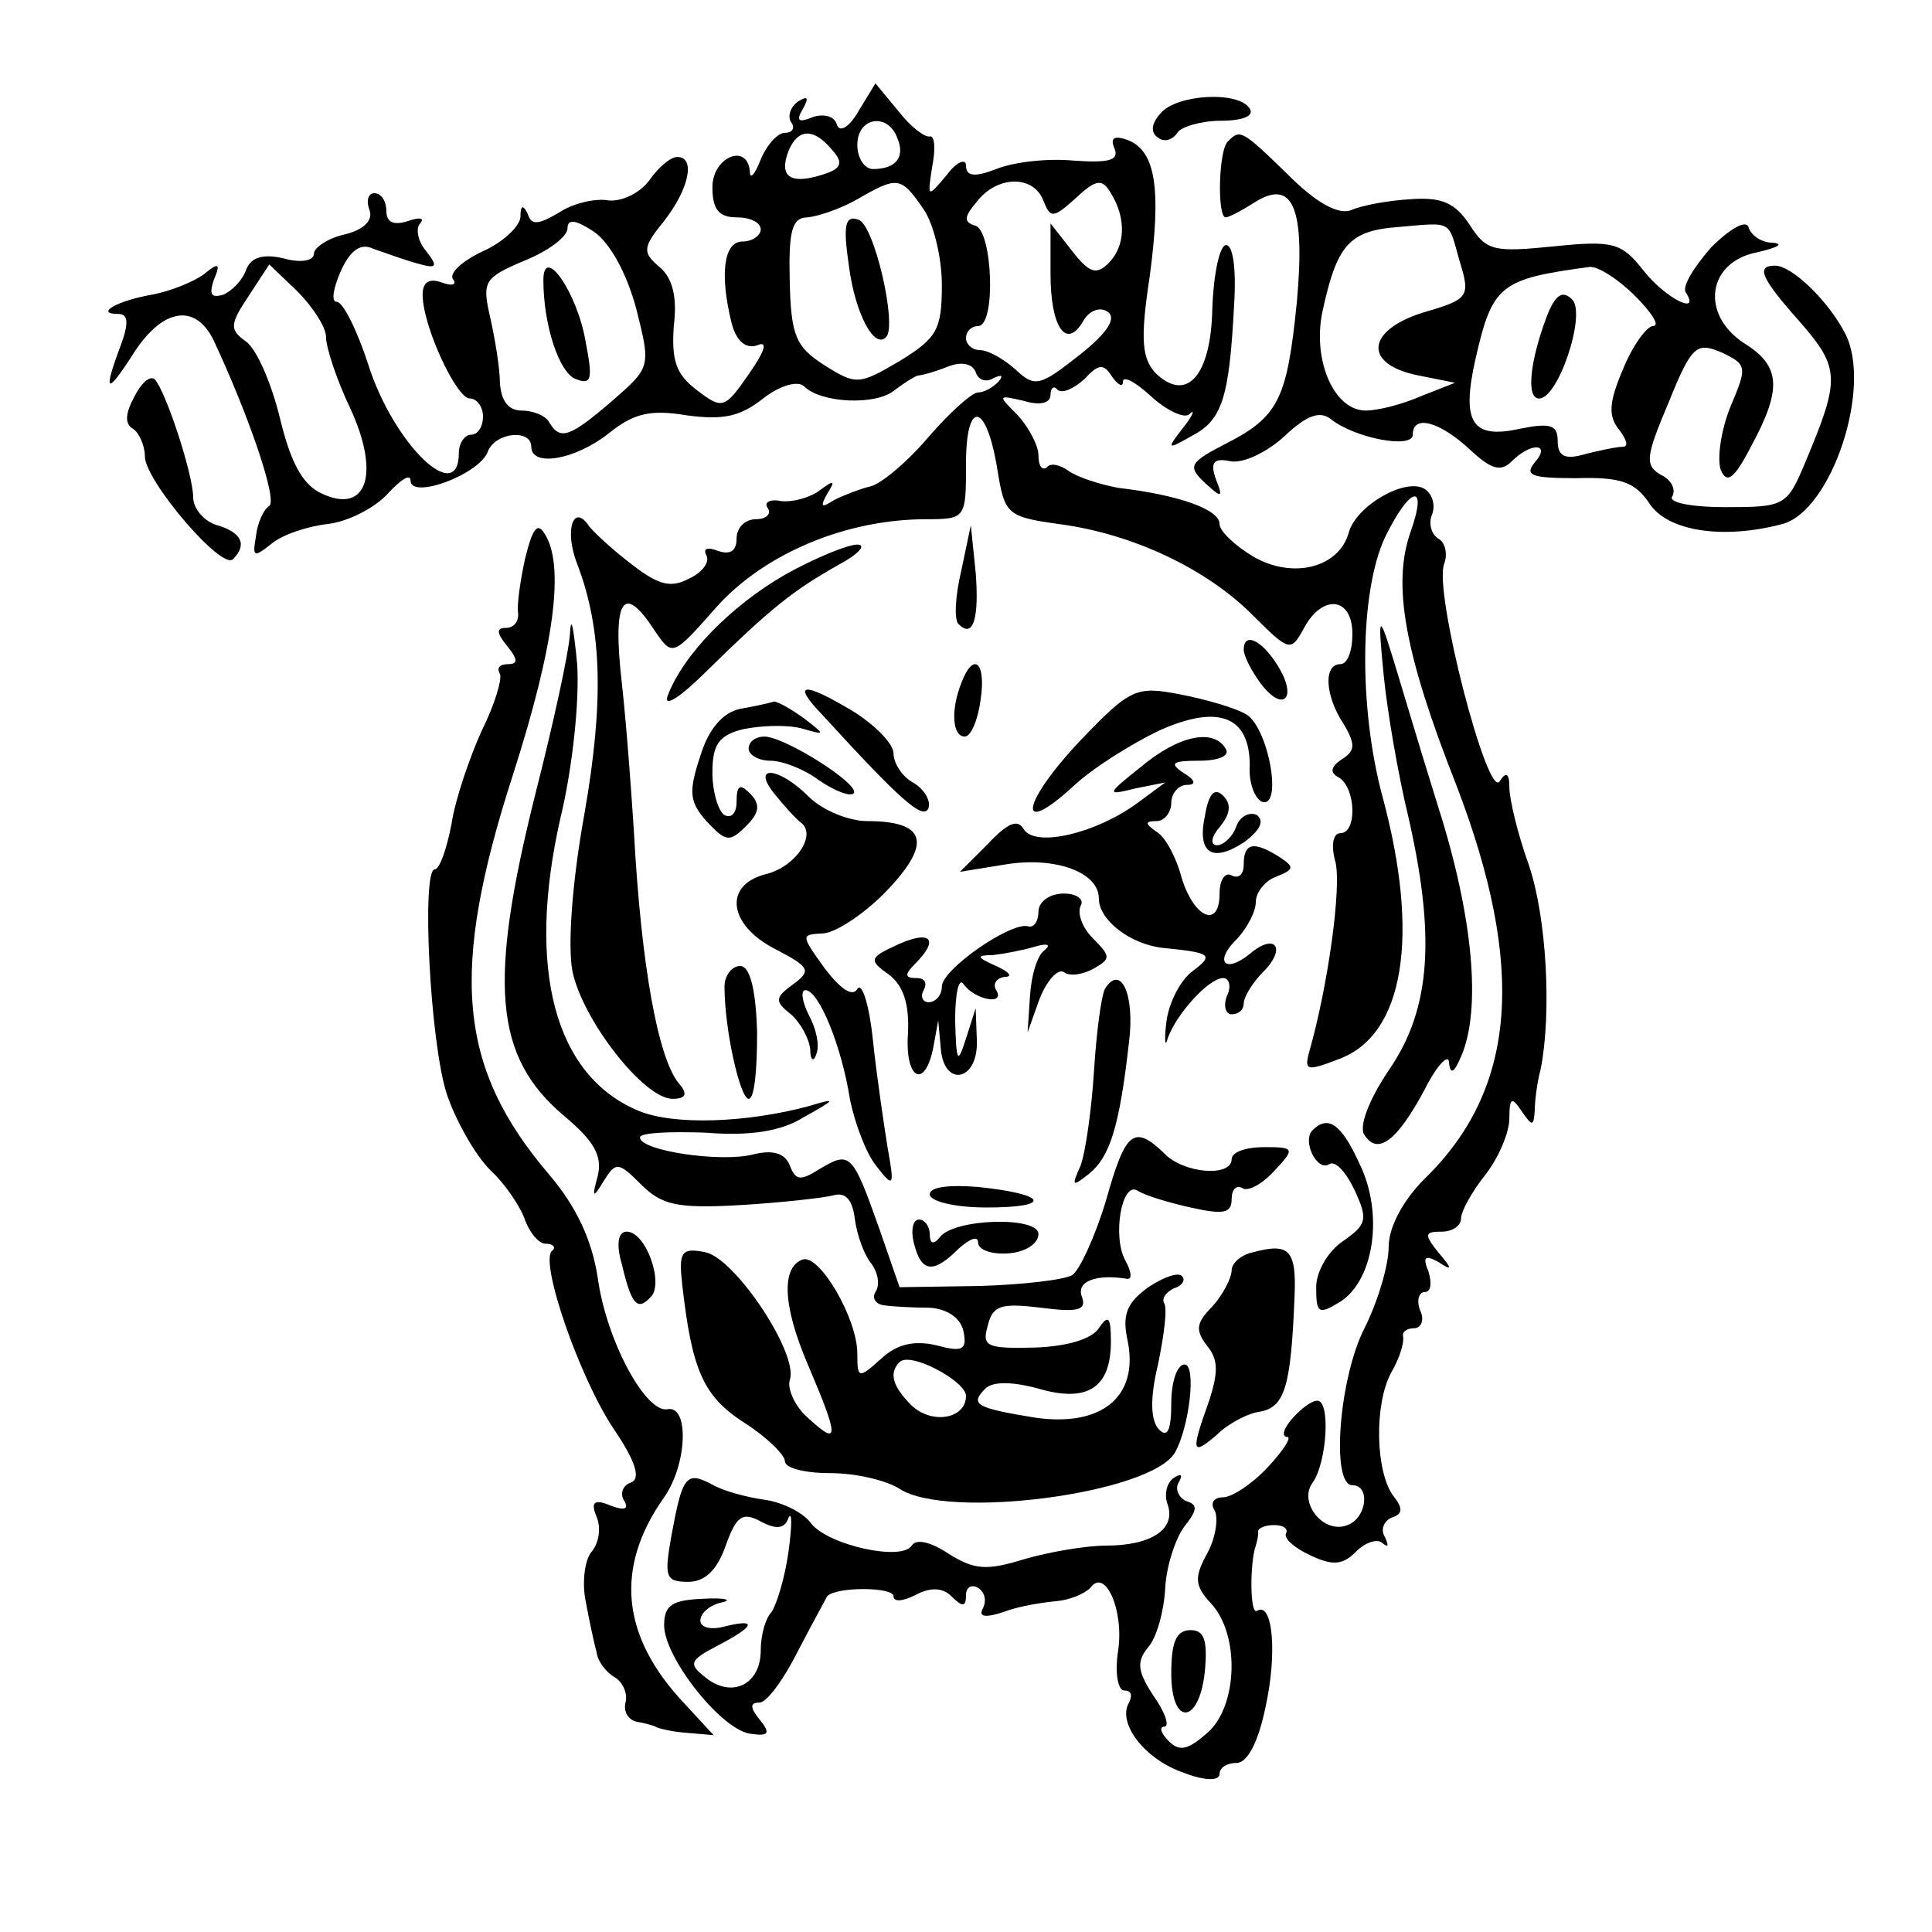 <?xml version="1.0" standalone="no"?>
<!DOCTYPE svg PUBLIC "-//W3C//DTD SVG 20010904//EN"
 "http://www.w3.org/TR/2001/REC-SVG-20010904/DTD/svg10.dtd">
<svg version="1.0" xmlns="http://www.w3.org/2000/svg"
 width="160pt" height="160pt" viewBox="0 0 160 160"
 preserveAspectRatio="xMidYMid meet">
<g transform="translate(0,160) scale(0.1,-0.1)"
fill="#000000" stroke="none">
<path d="M711 1508 c-8 -14 -16 -18 -18 -11 -2 7 -11 9 -20 6 -12 -5 -14 -3
-8 7 5 9 4 11 -4 6 -6 -4 -9 -12 -6 -17 4 -5 1 -9 -5 -9 -6 0 -15 -10 -20 -22
-5 -13 -9 -17 -9 -10 -2 24 -31 12 -31 -13 0 -18 5 -25 20 -25 11 0 20 -4 20
-10 0 -5 -7 -10 -15 -10 -16 0 -19 -28 -9 -68 4 -15 12 -21 21 -18 9 4 7 -4
-7 -24 -20 -29 -22 -29 -43 -13 -17 13 -21 24 -19 53 3 24 -1 40 -12 49 -14
12 -14 16 4 38 21 27 26 53 11 53 -6 0 -16 -9 -23 -19 -8 -11 -23 -18 -34 -17
-10 2 -29 -2 -41 -10 -17 -10 -23 -11 -26 -1 -4 8 -6 7 -6 -3 -1 -8 -15 -21
-31 -28 -17 -8 -28 -18 -25 -23 4 -5 -1 -6 -9 -3 -11 4 -16 0 -16 -10 0 -26
28 -86 39 -86 6 0 11 -7 11 -15 0 -8 -4 -15 -10 -15 -5 0 -10 -7 -10 -15 0
-45 -54 7 -75 73 -9 28 -21 52 -26 52 -5 0 -3 11 3 25 8 18 17 24 27 19 9 -3
25 -9 36 -12 17 -5 18 -3 8 10 -7 8 -9 19 -5 23 4 5 -1 5 -10 2 -12 -4 -18 -1
-18 8 0 8 -4 15 -10 15 -5 0 -7 -6 -4 -14 3 -8 -4 -16 -20 -20 -14 -3 -26 -11
-26 -16 0 -6 -11 -8 -25 -4 -17 4 -27 1 -31 -9 -3 -9 -12 -18 -19 -21 -10 -3
-12 0 -8 12 6 14 4 15 -8 5 -8 -6 -27 -14 -43 -17 -29 -5 -48 -16 -28 -16 8 0
9 -7 2 -26 -15 -40 -12 -42 11 -6 24 37 51 41 66 10 29 -62 53 -132 46 -137
-5 -3 -10 -15 -11 -25 -3 -17 -2 -18 12 -7 9 8 30 15 47 17 18 2 40 14 50 25
11 12 19 17 19 11 0 -16 57 5 64 24 6 16 36 19 36 4 0 -17 36 -11 64 11 21 17
35 20 65 15 30 -4 44 -1 63 14 14 11 29 15 34 10 14 -14 60 -16 75 -3 8 6 16
11 19 12 3 0 14 3 24 7 12 5 21 3 24 -4 2 -7 9 -9 15 -5 7 3 8 2 4 -3 -5 -5
-12 -9 -17 -9 -5 0 -24 -17 -42 -38 -18 -21 -40 -39 -48 -40 -8 -2 -21 -7 -29
-11 -11 -7 -12 -6 -6 5 7 11 6 12 -6 3 -8 -6 -22 -10 -32 -9 -9 2 -15 -1 -11
-6 3 -5 -2 -9 -10 -9 -9 0 -16 -7 -16 -16 0 -10 -5 -14 -16 -10 -8 3 -12 2 -9
-4 3 -5 -3 -14 -14 -19 -15 -8 -25 -6 -47 11 -16 12 -32 27 -36 32 -13 20 -21
-3 -10 -31 21 -55 22 -115 6 -207 -10 -55 -14 -108 -10 -130 8 -40 59 -106 83
-106 11 0 13 4 5 13 -17 21 -31 97 -37 208 -2 31 -6 87 -10 123 -8 70 1 84 27
44 15 -22 15 -22 52 20 40 44 107 72 173 72 33 0 33 1 33 46 0 54 17 51 26 -5
6 -37 8 -39 51 -45 61 -8 122 -37 160 -75 31 -31 32 -31 43 -11 15 28 40 26
40 -5 0 -14 -4 -25 -10 -25 -14 0 -13 -26 3 -50 10 -17 9 -22 -2 -29 -9 -6
-10 -11 -2 -15 14 -9 15 -46 1 -46 -6 0 -8 -10 -4 -24 5 -21 -6 -102 -22 -158
-4 -15 -1 -15 25 -5 54 20 67 102 36 217 -20 74 -19 170 2 215 21 43 36 46 21
4 -15 -43 -5 -100 38 -209 58 -151 50 -252 -26 -326 -18 -18 -30 -40 -30 -57
0 -15 -9 -45 -20 -67 -21 -41 -28 -130 -10 -130 15 0 12 -27 -4 -33 -20 -8
-41 19 -29 35 12 17 15 68 4 68 -5 0 -14 -7 -21 -15 -7 -8 -9 -15 -4 -15 4 0
-3 -11 -16 -25 -13 -14 -30 -25 -37 -25 -8 0 -11 -5 -7 -11 3 -6 1 -22 -6 -35
-11 -20 -11 -27 3 -42 24 -26 22 -85 -3 -107 -16 -14 -23 -16 -32 -7 -7 7 -8
12 -4 12 5 0 1 12 -9 26 -13 20 -14 28 -4 40 7 8 13 30 14 49 1 19 9 42 16 51
11 14 11 18 1 21 -6 3 -9 10 -6 15 4 7 2 8 -4 4 -6 -4 -8 -14 -5 -22 7 -20
-13 -34 -51 -34 -16 0 -46 -5 -67 -11 -32 -10 -42 -9 -63 4 -15 10 -27 13 -31
7 -8 -13 -68 0 -83 18 -6 9 -24 18 -39 20 -14 2 -34 7 -44 13 -21 11 -24 6
-33 -43 -6 -34 -5 -38 14 -38 14 0 24 10 31 30 9 25 14 28 29 20 13 -7 20 -6
23 3 3 6 3 -6 0 -28 -3 -22 -10 -44 -14 -50 -5 -5 -9 -19 -9 -32 0 -28 -24
-40 -46 -22 -14 11 -13 14 10 26 31 16 34 23 6 16 -11 -3 -20 -1 -20 5 0 6 8
13 18 15 9 2 2 4 -15 3 -26 -1 -33 -5 -33 -22 0 -27 49 -89 73 -90 14 -2 15 1
6 12 -8 10 -8 14 0 14 6 0 20 19 32 43 12 23 23 43 24 45 7 8 55 8 55 0 0 -5
8 -4 18 1 13 7 23 6 30 -1 9 -9 12 -9 12 1 0 7 5 9 10 6 6 -4 7 -11 4 -17 -4
-7 2 -8 17 -3 13 5 33 8 44 9 11 1 23 6 28 11 12 17 28 -18 23 -52 -3 -19 0
-33 5 -33 6 0 7 -4 4 -10 -10 -17 13 -47 45 -58 18 -7 30 -7 30 -1 0 5 6 9 14
9 9 0 18 17 24 46 10 45 6 88 -7 80 -6 -4 -6 40 -1 54 1 3 2 8 2 11 -1 3 5 6
13 6 8 0 12 -3 10 -7 -2 -4 7 -12 20 -18 19 -9 27 -8 38 3 8 8 18 11 22 7 5
-4 5 -2 2 5 -4 6 -1 13 5 16 10 3 10 8 2 18 -15 20 -16 76 -2 102 7 12 11 25
10 30 -1 4 3 7 9 7 6 0 9 7 5 15 -3 8 -1 15 4 15 5 0 6 7 3 17 -5 12 -3 14 8
8 12 -8 12 -6 0 8 -12 15 -11 17 3 17 9 0 16 5 16 11 0 6 9 22 20 36 11 14 20
35 20 47 0 17 2 18 10 6 9 -13 10 -13 11 0 0 8 2 24 5 35 9 46 5 125 -10 169
-9 25 -16 54 -16 64 0 12 -3 13 -8 5 -10 -16 -55 158 -46 180 3 8 1 18 -5 21
-6 4 -8 13 -5 20 3 8 0 17 -6 21 -16 10 -57 -14 -63 -36 -8 -29 -46 -39 -79
-20 -15 9 -28 21 -28 27 0 12 -33 24 -84 30 -16 3 -34 9 -41 14 -7 5 -15 7
-18 3 -4 -3 -7 1 -7 10 0 8 -8 23 -17 33 -17 17 -17 17 5 12 13 -4 22 -2 22 5
0 6 3 8 6 4 4 -3 13 1 22 9 12 13 16 13 23 2 5 -7 9 -9 9 -4 0 5 10 0 23 -12
13 -12 28 -19 32 -15 5 5 3 -1 -5 -11 -14 -18 -14 -19 7 -7 25 13 31 31 35
108 2 31 -1 51 -7 50 -5 -1 -10 -24 -11 -52 -1 -56 -21 -79 -47 -54 -11 12
-13 27 -5 79 10 74 5 105 -18 114 -11 4 -15 2 -11 -7 4 -10 -5 -12 -34 -10
-21 2 -49 -1 -64 -7 -18 -7 -25 -6 -25 3 0 6 -8 3 -16 -8 -16 -19 -16 -19 -12
7 3 15 2 26 -2 25 -4 -1 -16 8 -26 21 l-19 23 -14 -23z m32 -22 c7 -16 -1 -26
-20 -26 -7 0 -13 9 -13 20 0 23 25 27 33 6z m-54 -10 c10 -11 8 -16 -9 -21
-26 -8 -35 -1 -27 20 8 19 21 19 36 1z m75 -48 c9 -12 16 -41 16 -64 0 -37 -4
-44 -35 -63 -34 -20 -36 -20 -63 -3 -23 15 -27 24 -28 70 -1 41 2 52 15 52 9
1 27 7 41 15 33 19 36 19 54 -7z m100 6 c6 -15 8 -15 27 2 17 16 22 16 29 4
13 -21 12 -44 -2 -58 -10 -10 -16 -8 -30 10 l-18 23 0 -42 c0 -44 13 -63 27
-39 5 9 14 12 20 8 8 -5 1 -17 -23 -36 -33 -26 -37 -27 -53 -12 -10 9 -23 16
-29 16 -7 0 -12 5 -12 10 0 6 5 10 10 10 15 0 12 78 -2 83 -10 3 -10 7 1 20
17 22 47 22 55 1z m-337 -90 c12 -48 12 -48 -20 -76 -35 -30 -43 -33 -52 -18
-3 6 -14 10 -23 10 -11 0 -17 8 -18 23 0 12 -4 36 -8 54 -7 30 -5 33 28 47 20
8 36 20 36 27 0 8 7 7 22 -3 13 -9 27 -34 35 -64z m-257 -23 c0 -9 9 -36 20
-59 25 -54 14 -88 -23 -71 -16 7 -26 25 -35 62 -7 29 -19 57 -28 64 -14 10
-14 14 2 38 l17 26 23 -22 c13 -13 24 -30 24 -38z"/>
<path d="M703 1380 c5 -39 21 -70 31 -59 9 10 -10 93 -23 97 -11 4 -13 -4 -8
-38z"/>
<path d="M450 1368 c0 -37 13 -77 27 -82 13 -5 14 0 8 31 -7 41 -35 81 -35 51z"/>
<path d="M961 1506 c-8 -9 -8 -16 -2 -20 5 -4 12 -2 16 4 3 5 20 10 36 10 18
0 28 4 24 10 -9 15 -61 12 -74 -4z"/>
<path d="M1017 1483 c-8 -7 -9 -63 -2 -63 3 0 14 6 25 13 31 19 41 -6 34 -83
-8 -80 -15 -95 -58 -117 -31 -16 -33 -19 -18 -33 14 -13 15 -12 9 3 -5 14 -2
18 12 15 11 -2 31 8 45 21 18 17 29 21 38 14 20 -16 68 -25 68 -13 0 17 22 11
47 -12 18 -17 26 -19 35 -10 16 16 33 15 19 -1 -9 -11 -2 -13 35 -13 36 1 48
-3 60 -21 15 -23 61 -30 110 -17 41 11 75 114 52 158 -14 27 -44 56 -58 56
-16 0 -12 -10 21 -47 33 -38 33 -47 4 -116 -15 -36 -17 -37 -66 -37 -29 0 -48
4 -44 9 3 6 -1 14 -10 18 -13 8 -12 15 7 60 19 47 23 50 44 41 21 -10 21 -12
7 -45 -8 -20 -11 -43 -8 -52 5 -12 11 -8 25 19 26 48 25 67 -6 86 -36 24 -30
67 11 75 17 4 23 7 13 8 -9 0 -18 6 -20 13 -2 6 -15 -1 -31 -17 -14 -16 -24
-32 -21 -37 13 -20 -17 -5 -35 18 -18 23 -25 25 -74 20 -50 -5 -56 -4 -70 18
-12 18 -23 23 -49 21 -18 -1 -40 -5 -49 -9 -10 -4 -28 5 -52 29 -39 38 -40 38
-50 28z m192 -100 c9 -29 7 -31 -31 -42 -47 -15 -49 -43 -3 -52 l30 -6 -28
-11 c-16 -7 -36 -12 -46 -12 -26 0 -44 41 -36 81 12 56 22 68 63 71 46 4 41 6
51 -29z m145 -28 c14 -14 21 -25 15 -25 -5 0 -17 -16 -25 -36 -12 -28 -12 -39
-3 -50 6 -8 8 -14 3 -14 -5 0 -19 -3 -31 -6 -17 -5 -23 -2 -23 11 0 13 -6 15
-31 10 -40 -9 -49 5 -37 58 14 61 20 66 95 76 7 0 23 -10 37 -24z"/>
<path d="M1281 1338 c-14 -37 -17 -67 -7 -68 16 -2 40 70 28 82 -8 8 -14 4
-21 -14z"/>
<path d="M111 1271 c-7 -13 -8 -22 -1 -26 5 -3 10 -14 10 -23 0 -20 64 -95 73
-85 12 12 7 22 -13 28 -11 3 -20 14 -20 23 0 19 -23 89 -32 98 -4 3 -11 -3
-17 -15z"/>
<path d="M435 1138 c-4 -18 -7 -39 -6 -45 1 -7 -3 -13 -10 -13 -8 0 -8 -4 1
-15 9 -11 9 -15 1 -15 -7 0 -10 -3 -7 -8 2 -4 -4 -25 -15 -47 -10 -22 -22 -57
-25 -77 -4 -21 -10 -38 -14 -38 -11 0 -4 -143 10 -186 7 -21 23 -50 36 -63 13
-12 26 -32 29 -42 4 -10 11 -19 17 -19 6 0 9 -3 5 -6 -10 -10 23 -105 51 -147
19 -28 23 -42 14 -45 -6 -2 -9 -9 -5 -15 4 -7 0 -8 -11 -4 -14 6 -17 3 -12 -9
4 -9 2 -22 -4 -29 -6 -7 -8 -26 -5 -41 3 -16 7 -35 9 -42 1 -8 8 -17 15 -21 7
-4 11 -14 9 -21 -2 -8 3 -15 10 -16 6 -1 13 -3 15 -4 1 -1 12 -4 25 -5 l23 -2
-24 26 c-53 56 -58 113 -17 171 19 27 21 76 3 73 -18 -4 -51 57 -58 109 -5 32
-18 59 -40 85 -76 89 -83 168 -30 332 34 106 43 173 26 199 -6 10 -10 4 -16
-20z"/>
<path d="M796 1127 c-5 -21 -6 -41 -2 -44 12 -12 17 5 14 43 l-4 39 -8 -38z"/>
<path d="M650 1124 c-45 -26 -84 -66 -97 -100 -4 -11 11 -1 33 21 53 52 71 66
108 87 17 9 24 17 16 17 -8 0 -35 -11 -60 -25z"/>
<path d="M472 1075 c-1 -16 -14 -75 -28 -130 -40 -159 -35 -220 23 -269 25
-21 32 -33 28 -50 -5 -18 -4 -19 5 -4 10 16 12 16 31 -3 17 -17 30 -20 82 -17
34 2 69 6 77 8 10 3 16 -3 18 -20 2 -14 8 -30 14 -37 5 -7 7 -17 3 -23 -3 -5
0 -10 7 -11 7 -1 24 -2 38 -2 15 -1 26 -9 28 -20 3 -15 -1 -17 -23 -11 -18 4
-32 1 -45 -11 -19 -17 -20 -17 -20 4 0 29 -31 82 -45 78 -18 -6 -17 -38 4 -87
26 -61 26 -68 1 -45 -12 10 -18 25 -16 32 8 21 -45 101 -70 106 -20 4 -22 0
-19 -27 8 -70 17 -92 51 -114 19 -12 34 -27 34 -32 0 -6 17 -10 38 -10 21 0
46 -6 57 -13 40 -26 208 -4 228 30 12 21 18 73 8 73 -6 0 -11 -14 -11 -32 0
-22 -3 -29 -10 -22 -7 7 -8 25 -1 54 5 24 8 47 5 51 -2 4 2 9 8 12 7 2 10 7 7
10 -3 4 -16 -1 -28 -9 -18 -13 -22 -23 -17 -45 9 -46 -22 -71 -77 -63 -49 8
-54 11 -41 24 6 6 22 6 44 0 41 -12 60 1 60 39 0 20 -2 23 -10 11 -6 -9 -26
-15 -53 -16 -40 -1 -44 1 -39 18 4 17 11 19 44 15 31 -4 38 -2 34 9 -5 13 12
19 37 15 5 -1 4 6 -1 15 -11 20 -3 66 10 58 6 -4 26 -10 44 -14 27 -6 34 -5
34 7 0 8 4 12 9 9 4 -3 16 3 26 14 18 19 17 20 -8 20 -15 0 -27 -4 -27 -10 0
-15 -40 -12 -56 5 -25 24 -32 18 -48 -39 -9 -30 -22 -58 -28 -62 -7 -4 -42 -8
-77 -9 l-66 -1 -17 49 c-22 62 -24 64 -49 49 -16 -10 -20 -10 -25 3 -4 10 -14
13 -30 9 -27 -7 -94 3 -94 14 0 4 24 5 54 4 37 -3 63 1 82 13 27 15 27 16 4 9
-52 -14 -112 -16 -141 -4 -70 29 -93 118 -65 242 10 41 16 97 14 128 -3 30 -5
42 -6 25z m328 -631 c0 -19 -28 -24 -45 -8 -16 16 -19 27 -10 36 9 9 55 -16
55 -28z"/>
<path d="M1146 1040 c3 -30 12 -82 20 -115 23 -100 19 -160 -15 -210 -17 -25
-26 -48 -21 -55 11 -17 27 -5 50 38 10 20 20 30 20 22 1 -10 4 -9 10 5 17 39
10 116 -19 207 -16 51 -33 109 -39 128 -10 32 -11 30 -6 -20z"/>
<path d="M1030 1062 c0 -5 6 -17 14 -28 19 -25 31 -12 14 15 -13 21 -28 28
-28 13z"/>
<path d="M796 1034 c-9 -23 -7 -44 3 -44 5 0 11 14 13 30 5 32 -6 41 -16 14z"/>
<path d="M681 1008 c65 -71 84 -88 88 -77 2 6 -4 16 -13 21 -9 5 -16 16 -16
24 0 8 -15 23 -32 34 -43 26 -53 25 -27 -2z"/>
<path d="M894 986 c-48 -51 -53 -81 -5 -37 16 15 48 35 71 46 49 22 75 12 75
-29 -1 -14 4 -27 10 -30 18 -6 5 64 -14 73 -9 5 -33 12 -54 16 -36 7 -41 5
-83 -39z"/>
<path d="M613 1013 c-14 -3 -26 -16 -33 -39 -10 -30 -9 -38 5 -54 16 -17 19
-18 33 -4 11 11 12 18 3 27 -8 8 -11 7 -11 -7 0 -9 -4 -14 -10 -11 -5 3 -10
19 -10 35 0 23 5 31 25 36 14 3 35 4 48 1 21 -6 21 -6 3 8 -11 8 -22 14 -25
14 -3 -1 -16 -4 -28 -6z"/>
<path d="M620 980 c0 -5 8 -10 18 -10 10 0 28 -7 40 -16 13 -9 26 -14 29 -11
6 7 -57 47 -74 47 -7 0 -13 -4 -13 -10z"/>
<path d="M945 965 c-29 -23 -29 -24 -5 -18 l25 5 -23 -17 c-34 -25 -84 -37
-94 -22 -5 9 -13 6 -30 -12 l-23 -23 37 6 c41 7 78 -6 78 -28 0 -18 26 -38 53
-41 41 -4 42 -6 25 -19 -10 -7 -20 -26 -22 -42 -2 -16 -1 -22 1 -14 7 20 34
50 46 50 5 0 7 -7 3 -15 -3 -8 -1 -15 4 -15 6 0 10 4 10 9 0 5 7 17 16 26 20
20 10 33 -11 15 -21 -17 -30 -6 -10 13 8 9 15 22 15 30 0 8 8 18 17 21 15 6
15 8 3 16 -22 14 -30 12 -30 -6 0 -8 -4 -12 -10 -9 -5 3 -10 -3 -10 -15 0 -30
-22 -20 -32 15 -4 15 -13 32 -20 36 -10 7 -10 9 0 9 6 0 12 7 12 15 0 8 6 15
13 15 8 0 7 4 -3 10 -12 8 -9 10 13 10 16 0 26 4 22 10 -10 17 -39 11 -70 -15z"/>
<path d="M641 943 c8 -10 18 -21 22 -24 14 -10 -4 -37 -29 -43 -35 -9 -31 -42
8 -62 29 -15 30 -18 15 -29 -15 -11 -16 -14 -2 -25 8 -7 15 -20 16 -29 0 -9 3
-11 5 -4 3 7 0 21 -6 32 -6 12 -7 21 -3 21 11 0 30 -46 37 -91 4 -19 13 -44
22 -55 14 -18 15 -17 9 16 -3 19 -9 59 -12 88 -3 29 -9 49 -13 43 -4 -7 -14 0
-27 17 -20 28 -20 28 -1 29 11 1 35 17 53 36 37 39 32 57 -17 57 -15 0 -37 9
-48 20 -25 25 -48 27 -29 3z"/>
<path d="M998 925 c-7 -32 6 -40 33 -22 13 10 16 17 10 22 -6 3 -14 -1 -17 -9
-3 -9 -11 -16 -16 -16 -6 0 -5 7 2 15 9 11 10 19 3 26 -7 7 -12 2 -15 -16z"/>
<path d="M860 845 c0 -8 -4 -14 -9 -12 -15 3 -71 -36 -71 -50 0 -7 -5 -13 -11
-13 -5 0 -7 5 -4 10 3 6 1 10 -6 10 -10 0 -10 3 -1 12 20 20 13 28 -14 16 -24
-11 -25 -13 -8 -25 12 -9 17 -24 16 -48 -3 -39 14 -48 21 -12 l4 22 2 -22 c2
-34 31 -29 30 5 l-1 27 -8 -25 c-7 -22 -8 -20 -9 15 0 22 3 36 7 30 9 -13 35
-18 27 -5 -3 5 0 10 7 11 7 0 4 4 -7 9 -16 7 -17 9 -3 9 9 1 25 4 35 7 10 3
14 2 8 -3 -6 -4 -11 -21 -12 -38 l-2 -30 10 28 c6 15 15 25 20 22 5 -4 16 -2
25 3 14 8 14 10 -1 25 -9 9 -13 21 -10 27 3 5 -3 10 -14 10 -12 0 -21 -7 -21
-15z"/>
<path d="M600 783 c0 -36 13 -93 20 -93 5 0 7 25 7 55 -1 36 -6 55 -14 55 -7
0 -13 -8 -13 -17z"/>
<path d="M915 781 c-3 -6 -7 -36 -9 -68 -2 -32 -7 -67 -11 -78 -8 -18 -7 -18
7 -7 17 14 25 38 33 109 5 40 -7 65 -20 44z"/>
<path d="M1087 664 c-9 -9 4 -35 14 -28 5 3 14 -7 21 -22 11 -24 10 -28 -10
-42 -12 -8 -22 -25 -22 -38 0 -22 2 -23 20 -12 28 18 36 73 16 114 -15 33 -26
41 -39 28z"/>
<path d="M770 611 c0 -6 21 -11 47 -11 55 0 51 11 -7 17 -24 2 -40 0 -40 -6z"/>
<path d="M757 570 c6 -24 16 -25 37 -4 9 8 16 11 16 5 0 -6 11 -10 25 -9 14 1
25 8 25 16 0 15 -71 13 -82 -3 -5 -6 -8 -5 -8 3 0 6 -4 12 -9 12 -5 0 -7 -9
-4 -20z"/>
<path d="M515 553 c8 -34 13 -39 24 -27 11 11 -4 54 -20 54 -7 0 -9 -10 -4
-27z"/>
<path d="M1038 563 c-10 -2 -18 -9 -18 -15 0 -6 -7 -20 -16 -30 -14 -14 -14
-20 -4 -33 9 -11 9 -22 1 -46 -15 -42 -14 -45 7 -27 9 9 26 18 36 19 20 4 25
21 28 93 2 41 -4 47 -34 39z"/>
<path d="M970 214 c0 -45 24 -42 28 4 2 24 -1 32 -12 32 -12 0 -16 -10 -16
-36z"/>
</g>
</svg>
